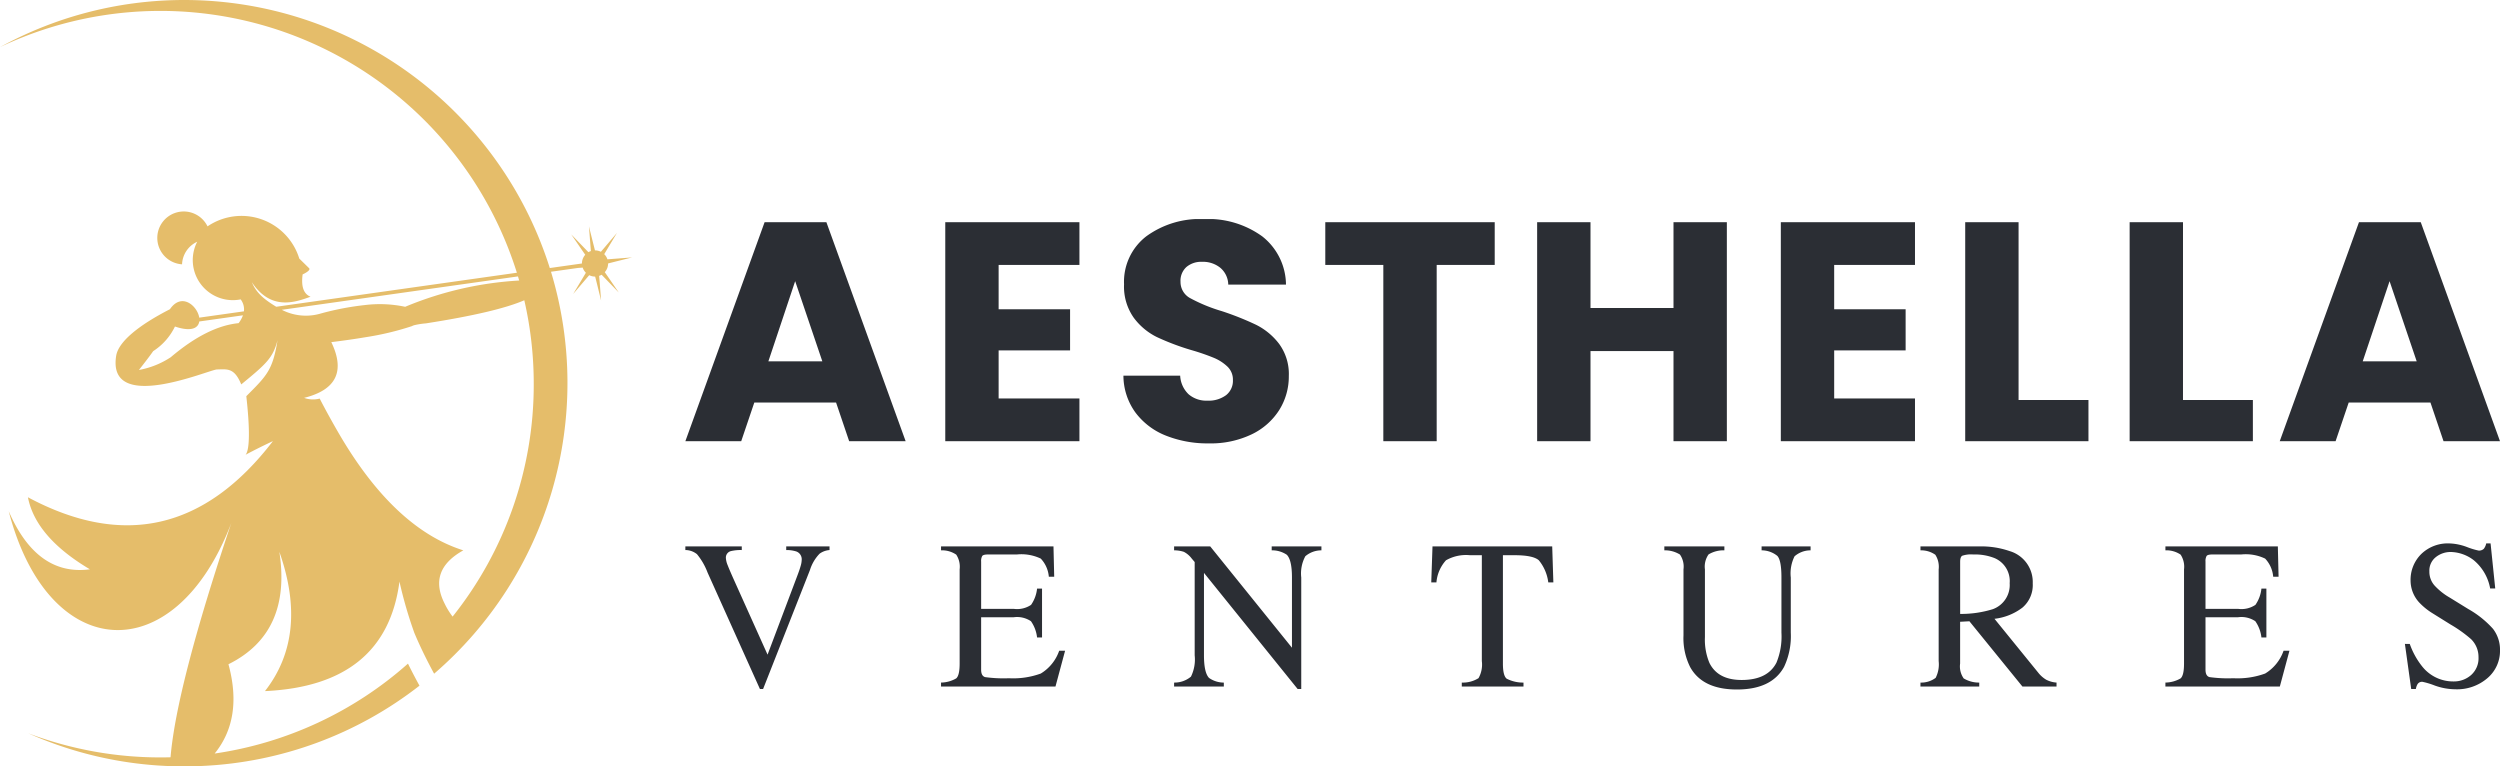 <svg xmlns="http://www.w3.org/2000/svg" xmlns:xlink="http://www.w3.org/1999/xlink" width="344.375" height="105.567" viewBox="0 0 344.375 105.567">
  <defs>
    <style>
      .cls-1 {
        fill: none;
      }

      .cls-2 {
        clip-path: url(#clip-path);
      }

      .cls-3 {
        fill: #e5bd6a;
        fill-rule: evenodd;
      }

      .cls-4 {
        clip-path: url(#clip-path-2);
      }

      .cls-5 {
        fill: #2b2e34;
      }

      .cls-6 {
        clip-path: url(#clip-path-3);
      }
    </style>
    <clipPath id="clip-path">
      <rect id="Rechteck_9" data-name="Rechteck 9" class="cls-1" width="87.07" height="105.567"/>
    </clipPath>
    <clipPath id="clip-path-2">
      <path id="Pfad_24" data-name="Pfad 24" class="cls-1" d="M0,12.927H249.966v-30.9H0Z" transform="translate(0 17.975)"/>
    </clipPath>
    <clipPath id="clip-path-3">
      <path id="Pfad_26" data-name="Pfad 26" class="cls-1" d="M0,8.393H249.966V-11.729H0Z" transform="translate(0 11.729)"/>
    </clipPath>
  </defs>
  <g id="Gruppe_21" data-name="Gruppe 21" transform="translate(-1178.591 -185.872)">
    <g id="Gruppe_14" data-name="Gruppe 14" transform="translate(1178.591 185.872)">
      <g id="Gruppe_13" data-name="Gruppe 13" class="cls-2">
        <path id="Pfad_22" data-name="Pfad 22" class="cls-3" d="M41.891,54.807q6.644-1.658,3.746-7.677,2.567-.317,4.676-.672a39.508,39.508,0,0,0,6.423-1.531,1.6,1.6,0,0,1,.4-.149,10.918,10.918,0,0,1,1.543-.234q9.722-1.518,13.544-3.185a51.511,51.511,0,0,1,1.3,11.56A51.2,51.2,0,0,1,62.348,84.935a9.976,9.976,0,0,1-1.105-1.8q-2.329-4.59,2.58-7.324Q54.67,72.921,47.254,60.682c-.893-1.471-2.36-4.1-3.215-5.776a3.618,3.618,0,0,1-2.149-.1M81.957,34.492l-.2-.785-.628-2.519.2,2.587.066.808a1.8,1.8,0,0,0-.342.154l-.565-.583-1.8-1.865,1.469,2.139.461.668a1.8,1.8,0,0,0-.457,1.2l-4.427.626A52.816,52.816,0,0,0,0,6.491,51.456,51.456,0,0,1,71.2,37.569L38.052,42.257c-1.776-1.089-2.736-1.92-3.366-3.389,2.587,3.885,5.787,2.849,8.093,2.006q-1.429-.564-1.091-3.075c.574-.262,1.112-.636.893-.853l-1.356-1.33a8.325,8.325,0,0,0-12.638-4.434,3.643,3.643,0,1,0-3.509,5.228A3.575,3.575,0,0,1,27.164,33.3a5.522,5.522,0,0,0,5.988,7.94,2.26,2.26,0,0,1,.448,1.646l-6.153.87c-.25-1.6-2.412-3.536-4.04-1.161-4.322,2.217-7.1,4.485-7.405,6.423-1.278,8.047,12.813,1.9,13.88,1.875,1.455-.034,2.4-.247,3.348,2.059,3.459-2.838,4.354-3.631,5-6.087-.666,4.121-1.463,4.869-4.3,7.707.145,1.336.779,6.994-.1,8.073q1.575-.852,3.768-1.884Q23.558,79.047,3.847,68.5q1.073,5.49,8.537,9.924-7.3.966-11.183-8.006c5.467,21.073,22.9,22.011,30.663,1.622Q24.3,94.584,23.492,104.316q-.686.018-1.376.018A51.322,51.322,0,0,1,3.89,101.01a52.573,52.573,0,0,0,19.524,4.521c.652.024,1.306.036,1.964.036q1.27,0,2.525-.06A52.52,52.52,0,0,0,57.783,94.452c-.548-1-1.081-2.014-1.584-3.038A51.208,51.208,0,0,1,29.569,103.8q3.93-4.845,1.9-12.3,8.725-4.325,7.014-15.483Q42.525,87.485,36.5,95.2q16.649-.763,18.526-15.085a59.617,59.617,0,0,0,2.044,7.05q1.089,2.606,2.729,5.638a52.844,52.844,0,0,0,16.1-55.37l3.706-.522.658-.052a1.813,1.813,0,0,0,.441.712l-.415.7-1.336,2.225,1.686-1.974.527-.616a1.792,1.792,0,0,0,.815.193l.2.785L82.8,41.4l-.2-2.589L82.532,38a1.716,1.716,0,0,0,.34-.155l.565.584,1.8,1.865L83.77,38.158l-.461-.668a1.794,1.794,0,0,0,.457-1.2l.787-.2,2.516-.63-2.586.2-.809.063a1.808,1.808,0,0,0-.442-.712l.418-.7,1.334-2.225L83.3,34.068l-.527.616a1.784,1.784,0,0,0-.817-.193M71.351,38.076l-32.534,4.6a7.23,7.23,0,0,0,5.143.574,38.734,38.734,0,0,1,6.352-1.234,16.8,16.8,0,0,1,5.5.245A47.851,47.851,0,0,1,71.52,38.641c-.056-.189-.114-.376-.169-.565M33.468,43.434a4.135,4.135,0,0,1-.6,1.081q-4.312.424-9.34,4.688a11.8,11.8,0,0,1-4.393,1.762S20.5,49.245,21.1,48.37a8.3,8.3,0,0,0,3-3.392c2.282.771,3.216.2,3.349-.694Z"/>
      </g>
    </g>
    <g id="Gruppe_17" data-name="Gruppe 17" transform="translate(1273 234.023)">
      <g id="Gruppe_16" data-name="Gruppe 16" class="cls-4" transform="translate(0 -17.975)">
        <g id="Gruppe_15" data-name="Gruppe 15" transform="translate(0 0)">
          <path id="Pfad_23" data-name="Pfad 23" class="cls-5" d="M9.439,12.8h7.779L6.3-17.37h-8.51L-13.125,12.8h7.693l1.805-5.329H7.634ZM-1.692,1.8,2-9.247,5.743,1.8ZM41.158-11.482V-17.37H22.677V12.8H41.158V6.913H30.027V.294h9.842V-5.379H30.027v-6.1ZM58.995,13.1a13.011,13.011,0,0,0,5.888-1.246,9.174,9.174,0,0,0,3.8-3.352A8.69,8.69,0,0,0,70,3.819,7.026,7.026,0,0,0,68.665-.608a9.067,9.067,0,0,0-3.16-2.622,39.922,39.922,0,0,0-4.748-1.891,22.384,22.384,0,0,1-4.3-1.762,2.527,2.527,0,0,1-1.375-2.278A2.553,2.553,0,0,1,55.9-11.2a3.149,3.149,0,0,1,2.149-.71,3.788,3.788,0,0,1,2.536.839,3.113,3.113,0,0,1,1.074,2.3h7.951a8.546,8.546,0,0,0-3.266-6.641A12.7,12.7,0,0,0,58.307-17.8a12.548,12.548,0,0,0-7.951,2.385,7.907,7.907,0,0,0-3.052,6.6,7.42,7.42,0,0,0,1.332,4.6,8.789,8.789,0,0,0,3.18,2.665A33.818,33.818,0,0,0,56.588.251,30.156,30.156,0,0,1,59.7,1.326a6.107,6.107,0,0,1,1.848,1.2A2.469,2.469,0,0,1,62.3,4.377a2.515,2.515,0,0,1-.946,2.084,4.032,4.032,0,0,1-2.579.753,3.733,3.733,0,0,1-2.579-.88,3.789,3.789,0,0,1-1.16-2.558H47.218a8.686,8.686,0,0,0,1.654,5.072,9.651,9.651,0,0,0,4.191,3.18A15.5,15.5,0,0,0,58.995,13.1M75.025-17.37v5.888h7.994V12.8h7.35V-11.482h7.994V-17.37Zm47.965,0V-5.551H111.557V-17.37h-7.35V12.8h7.35V.38H122.99V12.8h7.35V-17.37Zm33.266,5.888V-17.37H137.775V12.8h18.481V6.913H145.124V.294h9.842V-5.379h-9.842v-6.1Zm14.268-5.888h-7.35V12.8h16.977V7.128h-9.627Zm22.65,0h-7.35V12.8H202.8V7.128h-9.627ZM229.062,12.8h7.779L225.924-17.37h-8.51L206.5,12.8h7.693L216,7.472h11.261ZM217.93,1.8l3.7-11.046L225.366,1.8Z" transform="translate(13.125 17.8)"/>
        </g>
      </g>
    </g>
    <g id="Gruppe_20" data-name="Gruppe 20" transform="translate(1273 272.458)">
      <g id="Gruppe_19" data-name="Gruppe 19" class="cls-6" transform="translate(0 -11.729)">
        <g id="Gruppe_18" data-name="Gruppe 18" transform="translate(0 -0.001)">
          <path id="Pfad_25" data-name="Pfad 25" class="cls-5" d="M0,.172v.5a2.569,2.569,0,0,1,1.6.57A8.924,8.924,0,0,1,3.062,3.78l7.207,16.03h.439l6.459-16.4a5.634,5.634,0,0,1,1.324-2.237,2.68,2.68,0,0,1,1.367-.5v-.5H13.893v.5a4.376,4.376,0,0,1,1.407.2,1.141,1.141,0,0,1,.726,1.156,3.224,3.224,0,0,1-.142.825q-.142.507-.417,1.235L11.323,15.082,6.758,4.93q-.679-1.511-.928-2.162a3.069,3.069,0,0,1-.249-1.012.915.915,0,0,1,.7-.94A5.8,5.8,0,0,1,7.77.672v-.5Zm35.219,19.3H50.983l1.324-4.929h-.813a5.938,5.938,0,0,1-2.536,3.141,11.094,11.094,0,0,1-4.378.647,18.557,18.557,0,0,1-3.289-.156q-.548-.157-.549-1.024V9.927h4.5a3.427,3.427,0,0,1,2.364.549,4.813,4.813,0,0,1,.841,2.242h.685V5.983h-.685a4.794,4.794,0,0,1-.825,2.239,3.451,3.451,0,0,1-2.379.552h-4.5V2.265a1.4,1.4,0,0,1,.151-.775c.1-.137.364-.208.793-.208h3.97a6.192,6.192,0,0,1,3.3.568,4.132,4.132,0,0,1,1.11,2.494h.741l-.1-4.172H35.219v.54a3.48,3.48,0,0,1,2.093.592,3.042,3.042,0,0,1,.47,2.03V16.307q0,1.642-.477,2.047a4.279,4.279,0,0,1-2.086.573Zm32.105,0h6.85v-.542a3.55,3.55,0,0,1-2.036-.64q-.7-.726-.7-3.115V3.818l12.9,15.992h.5V4.46A5,5,0,0,1,85.4,1.526,3.392,3.392,0,0,1,87.617.713V.172h-6.85v.54a3.61,3.61,0,0,1,2.079.609q.71.721.712,3.112v9.693L72.3.172H67.324v.54A4.258,4.258,0,0,1,68.669.92a3.2,3.2,0,0,1,1.089.932l.4.47V15.17a5.347,5.347,0,0,1-.513,2.939,3.5,3.5,0,0,1-2.321.818Zm35.423-14.34h.712a5.169,5.169,0,0,1,1.318-3.049,5.57,5.57,0,0,1,3.3-.7h1.637V15.966a3.815,3.815,0,0,1-.455,2.352,4.037,4.037,0,0,1-2.307.609v.542h8.5v-.542a4.876,4.876,0,0,1-2.307-.53q-.528-.4-.527-2.09V1.384h1.623q2.535,0,3.325.7a5.95,5.95,0,0,1,1.3,3.042h.7L119.408.172h-16.49ZM134.854.172v.54A3.89,3.89,0,0,1,137,1.291a2.9,2.9,0,0,1,.491,2.043v9.113a8.881,8.881,0,0,0,.926,4.358q1.709,3.078,6.437,3.076,4.784,0,6.493-3.119a9.919,9.919,0,0,0,.925-4.713V4.46a5.252,5.252,0,0,1,.52-2.927A3.348,3.348,0,0,1,155,.713V.172h-6.749v.54a3.43,3.43,0,0,1,2.163.763q.571.6.57,2.983v7.59a9.479,9.479,0,0,1-.683,4.129q-1.225,2.393-4.8,2.393-3.263,0-4.43-2.337a8.276,8.276,0,0,1-.626-3.574V3.334a2.905,2.905,0,0,1,.5-2.059,3.963,3.963,0,0,1,2.179-.563V.172Zm40.748,9.3V2.293q0-.654.278-.832a3.708,3.708,0,0,1,1.517-.178,7.322,7.322,0,0,1,2.949.5,3.439,3.439,0,0,1,2.078,3.455A3.542,3.542,0,0,1,180.1,8.817a14.733,14.733,0,0,1-4.5.654m-5.468,10h8.1v-.542a4.078,4.078,0,0,1-2.143-.575,2.872,2.872,0,0,1-.492-2.05V10.553l1.28-.07,7.3,8.986h4.7v-.542a3.648,3.648,0,0,1-1.424-.395,4.039,4.039,0,0,1-1.112-.99l-6.01-7.4A7.787,7.787,0,0,0,184.183,8.6,4.083,4.083,0,0,0,185.6,5.263a4.44,4.44,0,0,0-3.191-4.45,11.887,11.887,0,0,0-4.2-.64h-8.073v.54a3.4,3.4,0,0,1,2.043.606,3.043,3.043,0,0,1,.463,2.016V15.966a4.1,4.1,0,0,1-.413,2.309,3.294,3.294,0,0,1-2.093.652Zm33.743,0h15.764l1.324-4.929h-.811a5.947,5.947,0,0,1-2.537,3.141,11.094,11.094,0,0,1-4.378.647,18.571,18.571,0,0,1-3.289-.156q-.548-.157-.549-1.024V9.927h4.5a3.424,3.424,0,0,1,2.362.549,4.813,4.813,0,0,1,.841,2.242h.684V5.983h-.684a4.794,4.794,0,0,1-.825,2.239,3.446,3.446,0,0,1-2.378.552h-4.5V2.265a1.413,1.413,0,0,1,.151-.775c.1-.137.364-.208.793-.208h3.97a6.192,6.192,0,0,1,3.3.568,4.122,4.122,0,0,1,1.11,2.494h.741l-.1-4.172H203.878v.54a3.48,3.48,0,0,1,2.093.592,3.032,3.032,0,0,1,.47,2.03V16.307q0,1.642-.477,2.047a4.279,4.279,0,0,1-2.086.573ZM236.866,13.6l.868,6.209h.642a1.923,1.923,0,0,1,.235-.669.722.722,0,0,1,.69-.314,10.775,10.775,0,0,1,1.688.513,8.607,8.607,0,0,0,2.826.513,6.406,6.406,0,0,0,4.423-1.539,4.916,4.916,0,0,0,1.729-3.831A4.7,4.7,0,0,0,249,11.523,13.372,13.372,0,0,0,245.6,8.8l-2.561-1.58a8.732,8.732,0,0,1-2.119-1.695,2.859,2.859,0,0,1-.683-1.923,2.359,2.359,0,0,1,.89-1.957,3.26,3.26,0,0,1,2.086-.705,5.391,5.391,0,0,1,3.112,1.112,6.554,6.554,0,0,1,2.285,3.915h.7l-.642-6.209h-.6a1.852,1.852,0,0,1-.319.727.923.923,0,0,1-.748.256,10.139,10.139,0,0,1-1.6-.491A7.473,7.473,0,0,0,243-.241a5.254,5.254,0,0,0-3.887,1.467A4.985,4.985,0,0,0,237.648,4.9a4.466,4.466,0,0,0,1.239,3.047,8.989,8.989,0,0,0,1.793,1.439l2.488,1.551a18.108,18.108,0,0,1,2.814,2.009,3.438,3.438,0,0,1,1.024,2.477,3.091,3.091,0,0,1-1.017,2.464,3.556,3.556,0,0,1-2.41.884,5.437,5.437,0,0,1-4.308-2.036,10.515,10.515,0,0,1-1.734-3.133Z" transform="translate(0 0.241)"/>
        </g>
      </g>
    </g>
  </g>
</svg>
